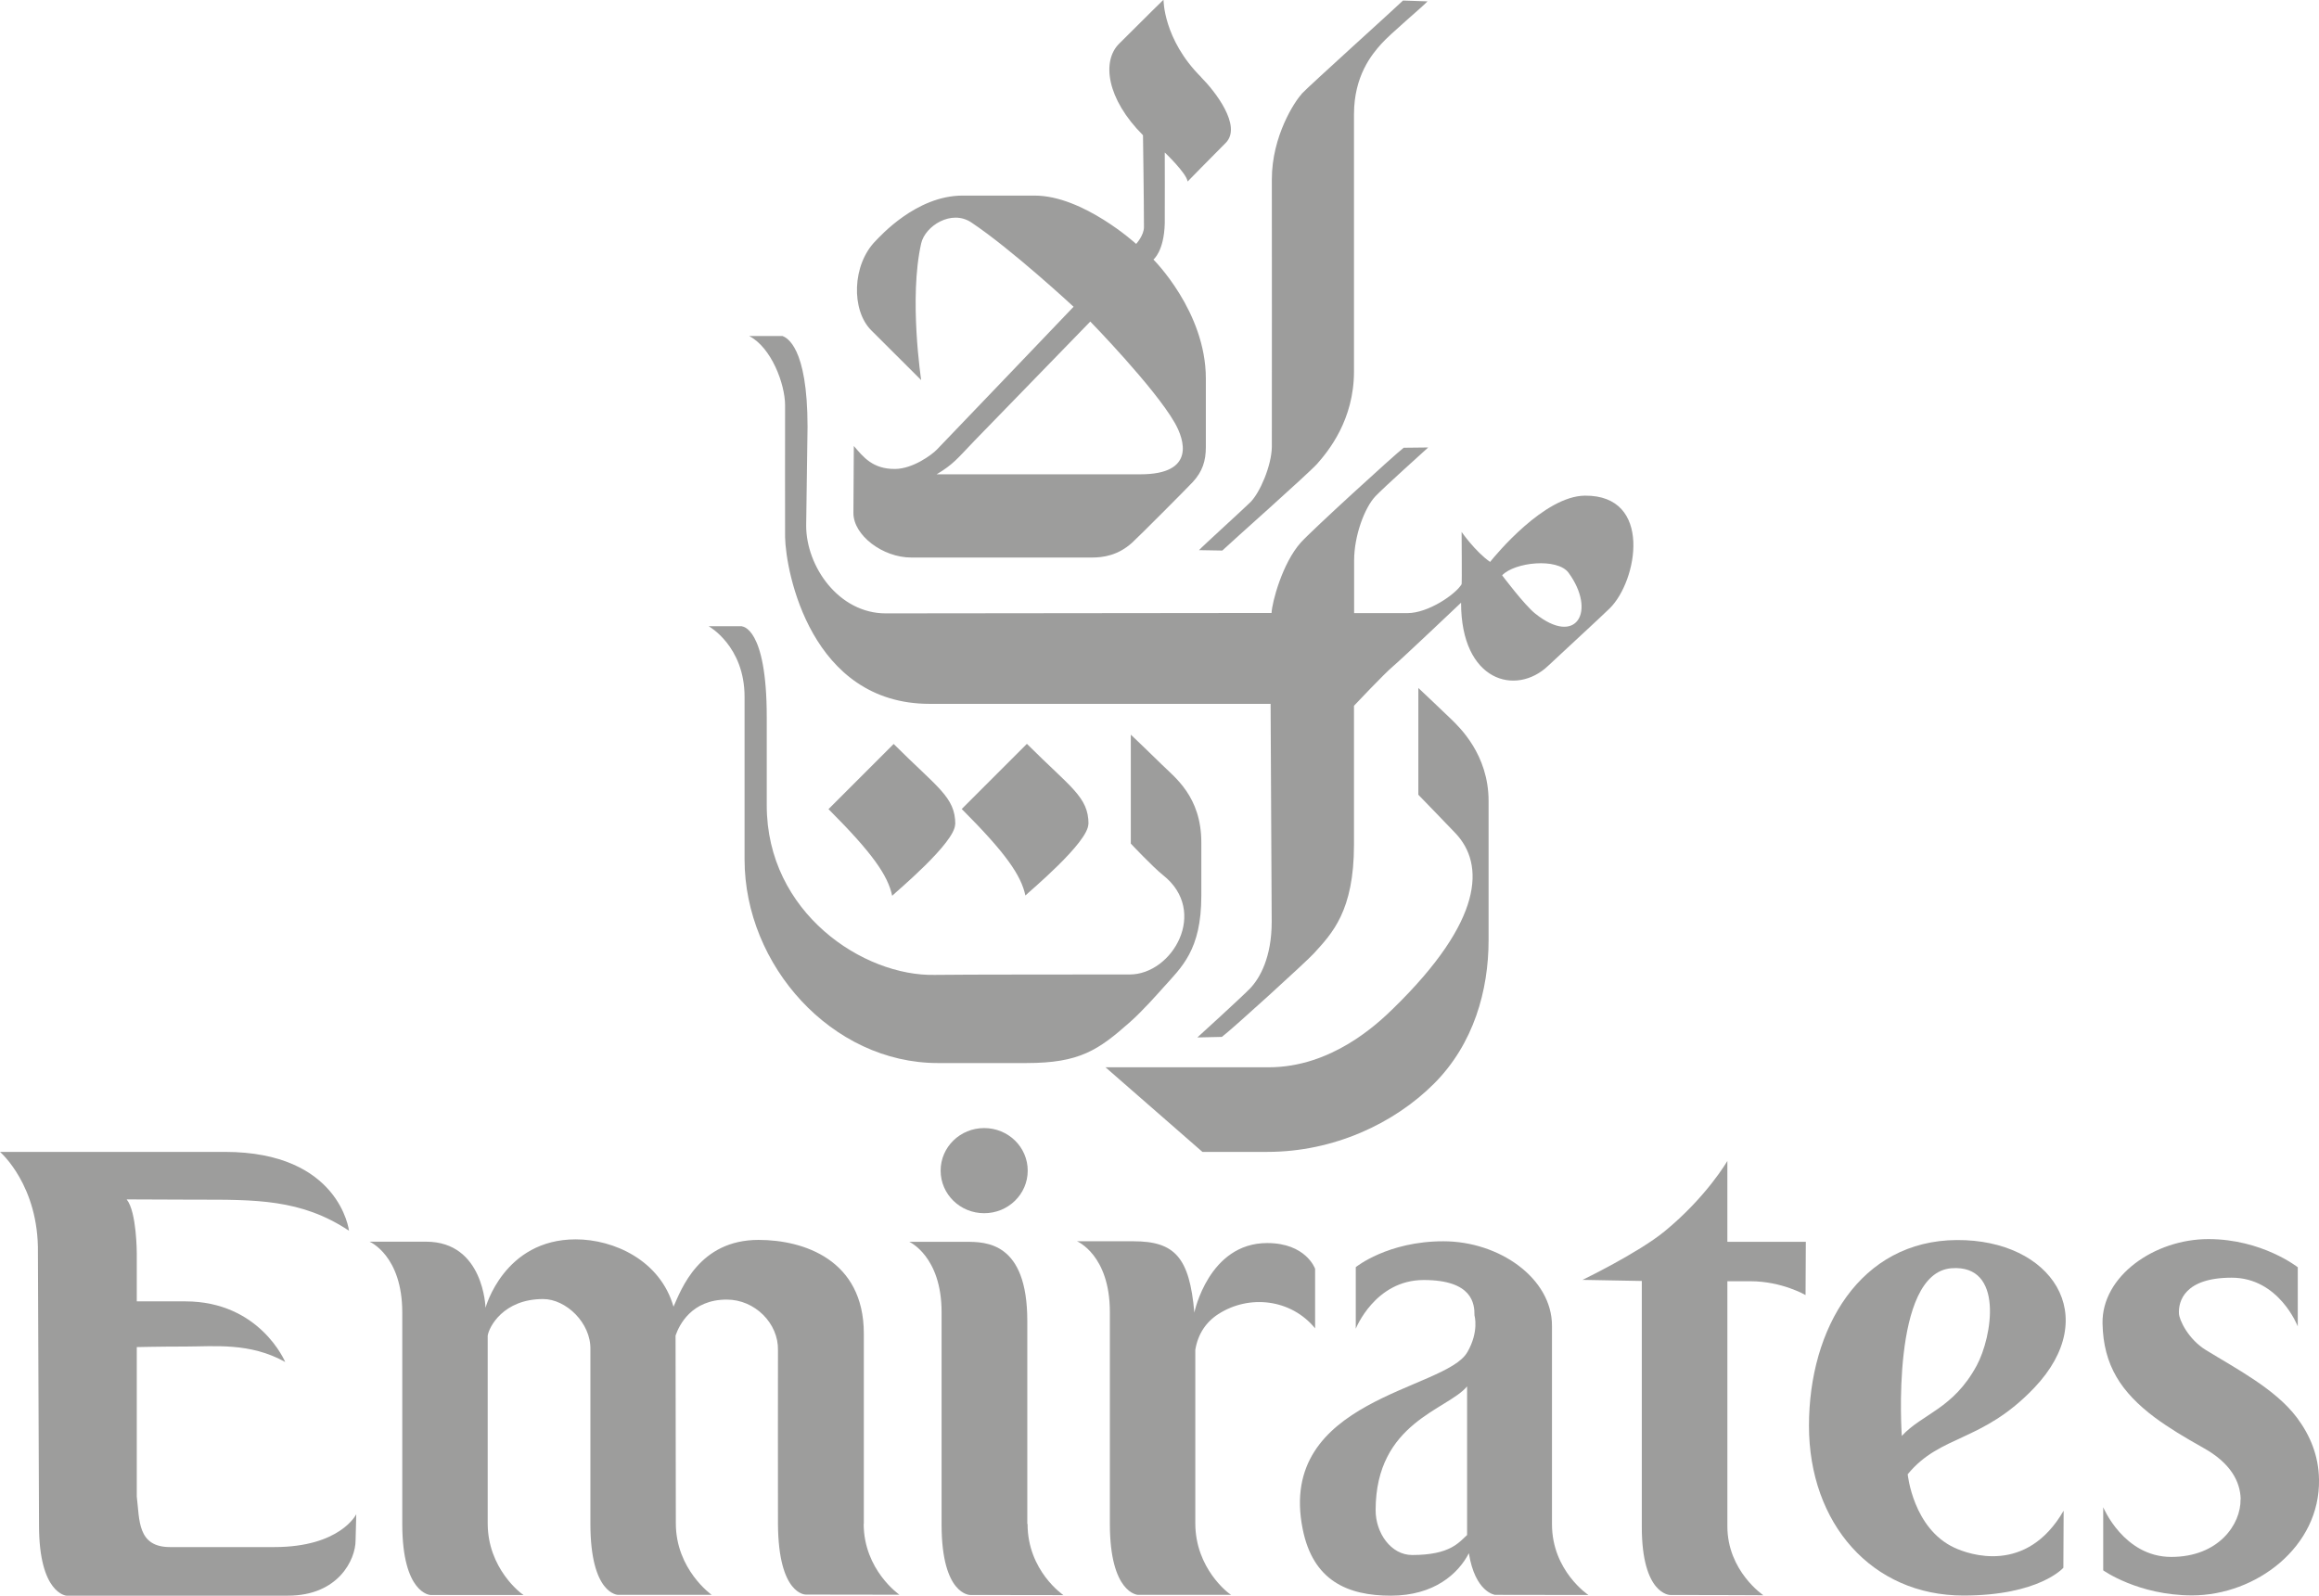 <?xml version="1.0" encoding="UTF-8"?>
<svg id="Capa_2" data-name="Capa 2" xmlns="http://www.w3.org/2000/svg" viewBox="0 0 169.37 116.58">
  <defs>
    <style>
      .cls-1 {
        fill: #9d9d9c;
      }
    </style>
  </defs>
  <g id="Capa_2-2" data-name="Capa 2">
    <g>
      <path class="cls-1" d="M95.06,6.88c-.48.5-2.17,3.05-2.17,6.22,0,.76.01,18.89,0,19.54-.02,1.38-.87,3.35-1.56,4.04-.49.49-3.5,3.22-3.76,3.51l1.7.03c.55-.53,6.35-5.67,6.95-6.36.79-.9,2.67-3.17,2.67-6.73,0-.84,0-18.02,0-18.78,0-2.82,1.31-4.38,1.99-5.14.69-.77,2.98-2.68,3.38-3.11l-1.79-.06c-.43.43-6.83,6.2-7.42,6.83"/>
      <path class="cls-1" d="M80.72,77.95l7.1,6.2h4.75c4.83,0,9.25-2.07,12.16-4.98,2.91-2.91,3.99-6.83,3.99-10.49v-10.16c0-3.41-2.14-5.4-2.74-5.99-.32-.32-2.39-2.27-2.39-2.27v7.8s2.28,2.35,2.73,2.83c2.1,2.24,2.08,6.31-4.58,12.8-1.17,1.14-4.5,4.28-9.08,4.28h-11.93Z"/>
      <path class="cls-1" d="M109.71,42.03s1.63,2.17,2.41,2.79c3.04,2.44,4.48-.18,2.44-2.98-.81-1.1-3.93-.78-4.85.19M100.45,36.26c-.79.84-1.55,2.88-1.55,4.68v3.85h3.9c1.52,0,3.52-1.38,3.95-2.11.03-.05,0-3.82,0-3.82,0,0,1,1.44,2.08,2.19.41-.51,3.96-4.82,6.93-4.84,4.97-.04,3.84,6.23,1.81,8.23-.66.65-3.59,3.34-4.5,4.2-2.34,2.23-6.36,1.16-6.36-4.61,0,0-4.31,4.09-4.95,4.63-.65.54-2.87,2.9-2.87,2.9v10.14c0,4.86-1.6,6.49-2.93,7.95-.51.57-5.99,5.56-6.72,6.1l-1.79.04s3.2-2.91,3.85-3.58c.73-.76,1.58-2.3,1.58-4.86,0-.65-.08-15.93-.08-15.93h-24.9c-8.66,0-10.51-9.61-10.56-12.18-.01-.76,0-8.43,0-9.62,0-1.58-1.01-4.24-2.62-5.07h2.44c.28.12,1.82.74,1.82,6.63,0,0-.1,6.86-.1,7.22,0,2.99,2.38,6.41,5.81,6.41.7,0,28.18-.03,28.18-.03.03-.76.78-3.63,2.14-5.15.77-.86,6.82-6.39,7.51-6.92l1.79-.02c-.27.25-3.19,2.87-3.85,3.56"/>
      <path class="cls-1" d="M79.49,60.19c0,1.36-4.35,4.97-4.6,5.23-.31-1.46-1.41-3.08-4.65-6.32l4.76-4.76c3.19,3.19,4.5,3.87,4.5,5.86"/>
      <path class="cls-1" d="M71.16,32.21c-1.3,1.36-1.53,1.7-2.75,2.44h14.88c4.03,0,3.23-2.5,2.51-3.76-1.48-2.59-6.17-7.4-6.17-7.4,0,0-8.2,8.44-8.48,8.73M87.74,5.66c.95.95,3.01,3.54,1.78,4.78-1.09,1.09-2.78,2.82-2.78,2.82-.09-.62-1.67-2.12-1.67-2.12,0,0,.01,4.59,0,5.16-.05,2.07-.83,2.66-.83,2.66,0,0,3.83,3.8,3.83,8.69,0,2.37,0,4.55,0,5.02,0,1-.25,1.78-.95,2.54-.35.38-3.9,3.95-4.44,4.44-1.03.93-2.11,1.08-2.92,1.08h-13.21c-2.08,0-4.22-1.62-4.22-3.25,0-.41.03-4.9.03-4.9.68.79,1.37,1.7,3.03,1.68,1.3-.02,2.67-1.04,3.03-1.41.38-.38,9.99-10.44,9.99-10.44,0,0-4.5-4.18-7.47-6.16-1.45-.97-3.37.26-3.66,1.53-.91,4,0,9.99,0,9.99,0,0-2.94-2.93-3.65-3.64-1.47-1.47-1.41-4.8.34-6.55.28-.28,2.94-3.29,6.33-3.29h5.27c3.54,0,7.41,3.53,7.41,3.53,0,0,.57-.62.57-1.23,0-1.81-.07-6.71-.07-6.71-2.66-2.66-3.02-5.41-1.75-6.68,2.38-2.38,3.25-3.22,3.25-3.22,0,0-.03,2.89,2.75,5.66"/>
      <path class="cls-1" d="M54.2,45.75h-2.44s2.62,1.44,2.62,5.16v11.88c0,7.73,6.37,14.87,14.12,14.87h6.47c3.88,0,5.25-.94,7.59-3.02.86-.76,1.98-2.02,2.39-2.48,1.35-1.51,2.79-2.74,2.79-6.72v-3.89c0-3.36-1.94-4.76-2.89-5.7-.6-.6-2.26-2.18-2.26-2.18v7.96s1.63,1.73,2.35,2.3c3.36,2.65.69,7.26-2.43,7.26-.62,0-13.34,0-14.21.03-5.23.13-12.3-4.54-12.3-12.38v-6.45c0-6.63-1.82-6.63-1.82-6.63"/>
      <path class="cls-1" d="M69.76,60.21c0,1.36-4.35,4.97-4.6,5.23-.31-1.47-1.41-3.09-4.65-6.33l4.76-4.76c3.19,3.19,4.5,3.87,4.5,5.86"/>
      <path class="cls-1" d="M20.03,113.02c-.77,0-6.75,0-7.61,0-2.4,0-2.22-1.99-2.43-3.69v-10.92s1.67-.04,3.55-.04c2.11,0,4.73-.31,7.29,1.13,0,0-1.84-4.43-7.3-4.43h-3.54v-3.5s0-3.05-.74-3.95c0,0,4.7.02,5.03.02,4.35,0,7.71-.06,11.21,2.27,0,0-.67-5.76-9.07-5.76H0s2.85,2.44,2.77,7.4l.08,19.89c0,4.99,2,5.13,2,5.13h16.18c3.67,0,4.94-2.62,4.94-4.04l.05-1.91s-1.16,2.4-5.99,2.4"/>
      <path class="cls-1" d="M63.09,111.34v-13.92c0-5.4-4.41-6.84-7.69-6.84-4.35,0-5.65,3.63-6.21,4.88-.97-3.39-4.36-4.92-7.14-4.92-5.25,0-6.59,5-6.59,5,0,0-.12-4.83-4.34-4.83h-4.13s2.39,1,2.39,5.17v15.45c0,5.1,2.05,5.19,2.05,5.19h6.81c-.18-.09-2.62-1.93-2.62-5.23v-13.71c.08-.61,1.12-2.68,4.05-2.68,1.66,0,3.5,1.74,3.45,3.69v12.73c0,5.18,2.02,5.19,2.02,5.19h6.84s-2.62-1.84-2.62-5.23l-.02-13.71c.26-.76,1.16-2.63,3.74-2.63,2.06,0,3.78,1.74,3.74,3.69,0,0-.01,11.63,0,12.7.03,5.21,2.03,5.16,2.03,5.16,3.56,0,6.84.01,6.84.01,0,0-2.61-1.8-2.61-5.19"/>
      <path class="cls-1" d="M75.05,111.34c0,3.43,2.62,5.19,2.62,5.19,0,0-3.25-.01-6.81-.01,0,0-2.09.03-2.09-5.14v-15.52c0-4.09-2.36-5.14-2.36-5.14h4.13c1.46,0,4.49,0,4.49,5.78v14.81s.01.03.01.03Z"/>
      <path class="cls-1" d="M96.04,92.67s-.66-1.86-3.49-1.86c-4.28,0-5.32,5.08-5.32,5.08-.35-4.02-1.42-5.21-4.44-5.21h-4.13s2.4.99,2.4,5.17v15.47c0,5.11,2.05,5.19,2.05,5.19h6.81c-.18-.08-2.62-1.92-2.62-5.23v-12.67c.19-1.15.78-2.03,1.68-2.61,2.25-1.45,5.31-1.11,7.07,1.04v-4.37Z"/>
      <path class="cls-1" d="M127.84,93.6c2.31,0,4.03,1.01,4.03,1.01l.02-3.89h-5.73v-5.91s-1.5,2.61-4.58,5.14c-1.94,1.59-6,3.55-6,3.55l4.33.08v17.96c0,4.98,2.07,4.98,2.07,4.98,3.74,0,6.81.02,6.81.02,0,0-2.63-1.76-2.63-5.04v-17.9c1.8,0,.57,0,1.69,0"/>
      <path class="cls-1" d="M144.37,99.76c1.13-2.09,2.02-7.4-1.84-7.11-4.48.34-3.63,12.25-3.63,12.25,1.5-1.63,3.75-1.96,5.47-5.14M148.56,101.4c-3.82,4-6.82,3.37-9.23,6.3,0,0,.39,3.97,3.42,5.37,1.04.48,5.25,2,7.97-2.71l-.02,4.17s-1.75,2.03-7.3,2.03c-6.69,0-11.28-5.27-11.28-12.4s3.74-13.53,10.8-13.57c6.92-.04,10.66,5.55,5.64,10.81"/>
      <path class="cls-1" d="M71.88,88.63c1.76,0,3.18-1.39,3.18-3.11s-1.42-3.11-3.18-3.11-3.18,1.39-3.18,3.11,1.42,3.11,3.18,3.11"/>
      <path class="cls-1" d="M107.16,98.79c-1.58,2.78-13.92,3.37-12.02,12.9.75,3.78,3.27,4.88,6.44,4.88s4.93-1.61,5.7-3.1c.46,2.87,1.91,3.04,1.91,3.04,3.56,0,6.82.01,6.82.01,0,0-2.66-1.76-2.66-5.17v-14.5c0-3.47-3.85-6.17-7.93-6.17s-6.4,1.89-6.4,1.89v4.5s1.4-3.56,4.96-3.56,3.72,1.73,3.71,2.59c0,0,.35,1.17-.52,2.68M103.14,113.6c-1.56,0-2.67-1.62-2.67-3.27,0-6.44,5.27-7.33,6.68-9.05v10.86c-.61.55-1.24,1.46-4.02,1.46"/>
      <path class="cls-1" d="M163.64,109.52c.04,1.82-1.59,4.22-5.06,4.22s-4.97-3.63-4.97-3.63v4.61s2.56,1.83,6.49,1.83c4.66,0,9.37-3.54,9.27-8.48-.03-1.74-.65-3.21-1.6-4.49-1.58-2.11-4.45-3.59-6.67-4.96-1.27-.78-1.94-2.18-1.96-2.67-.04-.86.38-2.61,3.85-2.61s4.83,3.56,4.83,3.56v-4.32s-2.6-2.06-6.53-2.06-7.8,2.7-7.73,6.17c.06,3.04,1.35,5.02,3.84,6.88.99.73,2.16,1.44,3.52,2.2,1.98,1.1,2.7,2.45,2.73,3.75"/>
    </g>
  </g>
</svg>
